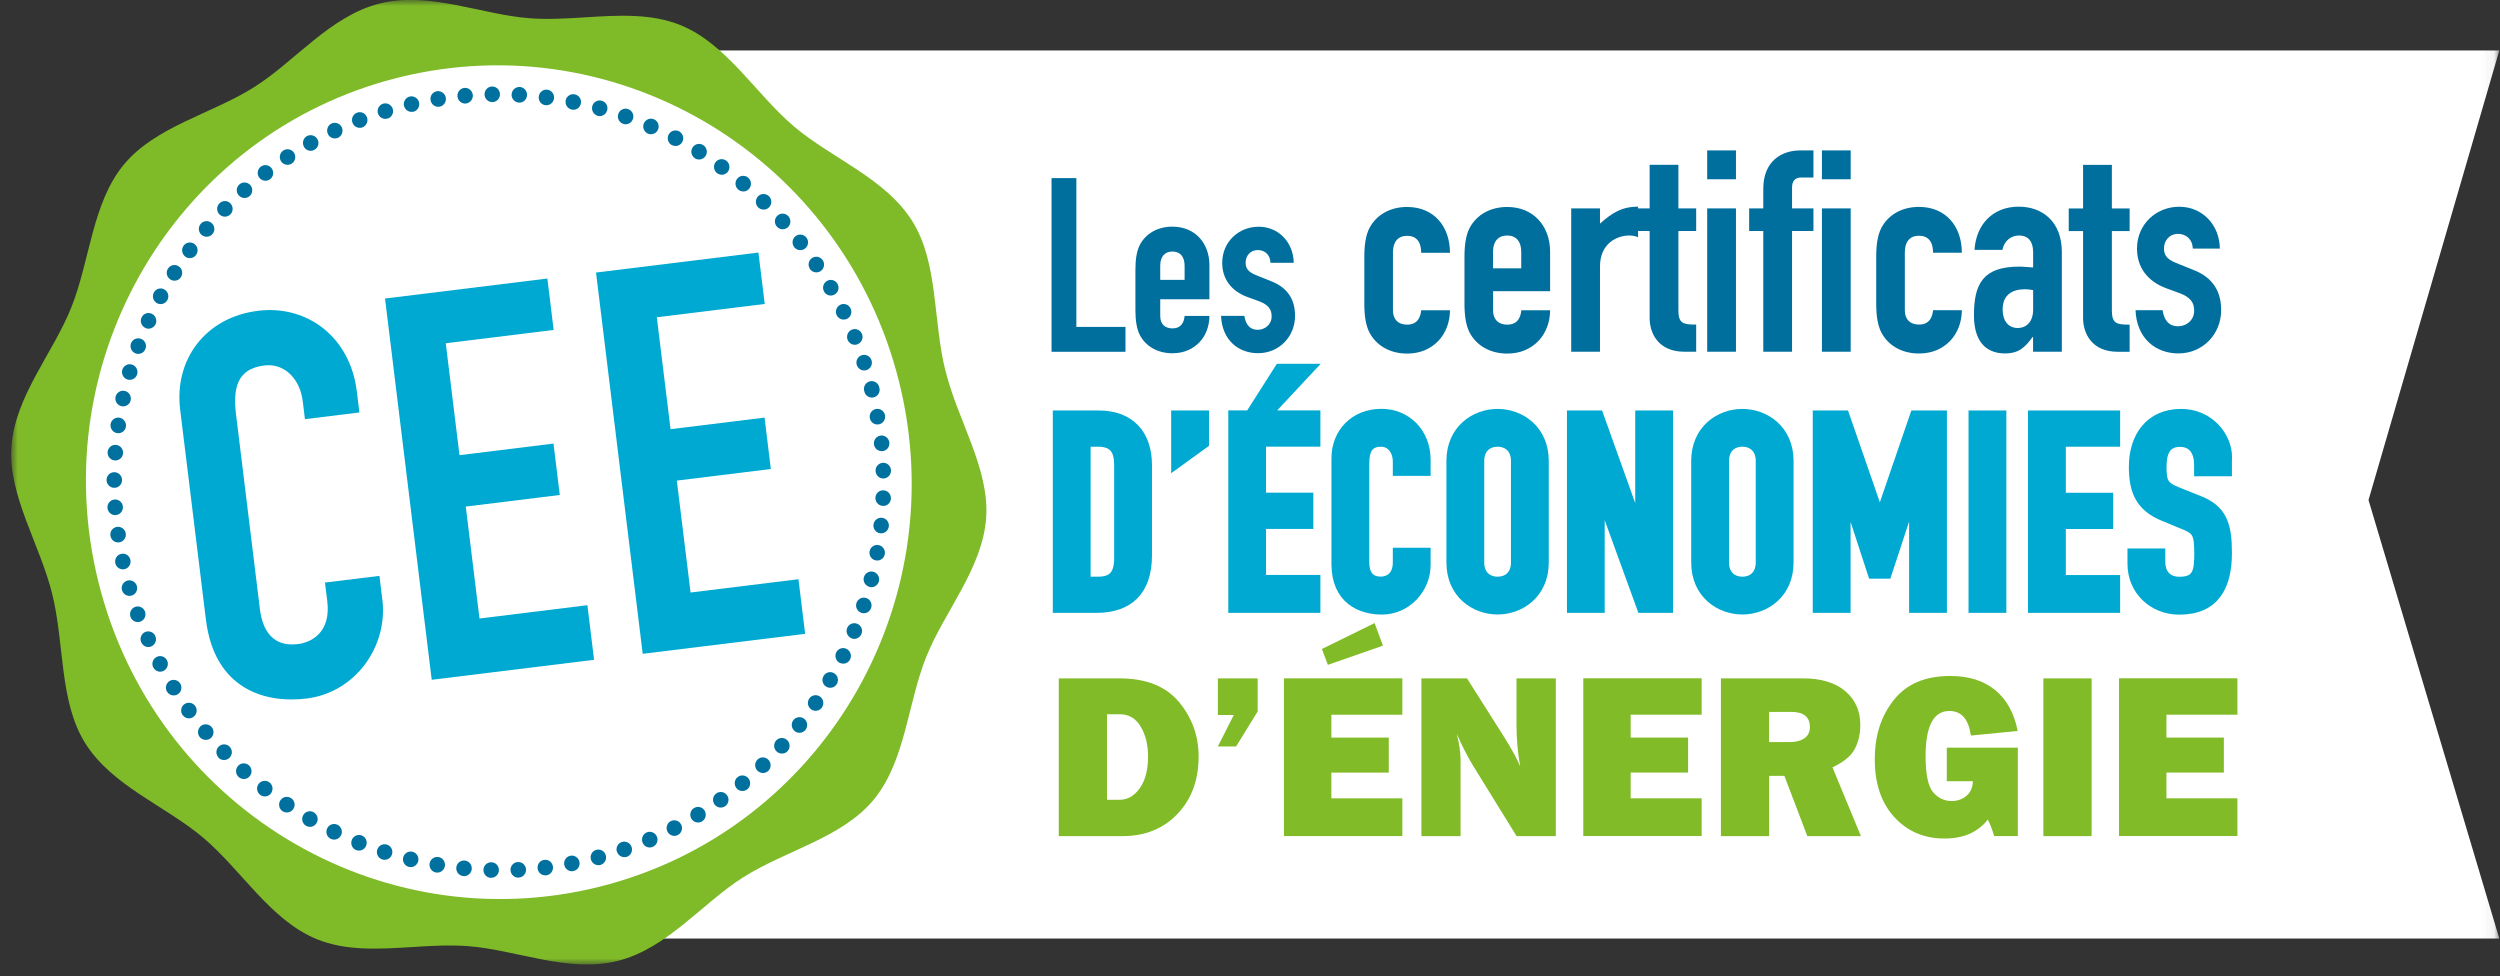 <svg width="210" height="82" viewBox="0 0 210 82" fill="none" xmlns="http://www.w3.org/2000/svg">
<rect x="0" y="0" width="210" height="82" fill="#333333" stroke="none"/>
<g clip-path="url(#clip0_3725_975)">
<mask id="mask0_3725_975" style="mask-type:luminance" maskUnits="userSpaceOnUse" x="0" y="0" width="210" height="82">
<path d="M209.941 0H0.941V81.008H209.941V0Z" fill="white"/>
</mask>
<g mask="url(#mask0_3725_975)">
<path d="M32.783 4.24V78.838H209.941L198.955 42.003L209.941 4.24H32.783Z" fill="white"/>
<path d="M88.33 14.961H90.415V27.46H94.54V29.55H88.33V14.961Z" fill="#006F9E"/>
<path d="M97.46 25.147V26.558C97.46 27.211 97.851 27.584 98.483 27.584C99.278 27.584 99.467 26.989 99.506 26.538H101.591C101.591 27.401 101.285 28.198 100.751 28.753C100.197 29.328 99.441 29.674 98.483 29.674C97.219 29.674 96.255 29.08 95.766 28.178C95.479 27.643 95.375 26.911 95.375 26.068V22.645C95.375 21.802 95.479 21.07 95.766 20.534C96.255 19.633 97.219 19.038 98.483 19.038C100.405 19.038 101.591 20.449 101.591 22.272V25.14H97.467L97.46 25.147ZM97.46 23.507H99.506V22.318C99.506 21.54 99.115 21.129 98.483 21.129C97.851 21.129 97.46 21.54 97.46 22.318V23.507Z" fill="#006F9E"/>
<path d="M106.719 22.07C106.699 21.371 106.211 21.005 105.657 21.005C105.005 21.005 104.634 21.515 104.634 22.05C104.634 22.442 104.738 22.808 105.514 23.115L106.738 23.605C108.289 24.2 108.784 25.304 108.784 26.532C108.784 28.25 107.475 29.668 105.676 29.668C104.041 29.668 102.653 28.584 102.568 26.532H104.53C104.614 27.107 104.875 27.702 105.65 27.702C106.243 27.702 106.817 27.27 106.817 26.578C106.817 26.003 106.569 25.617 105.774 25.31L104.771 24.945C103.461 24.455 102.666 23.468 102.666 22.076C102.666 20.312 104.054 19.045 105.729 19.045C107.403 19.045 108.648 20.358 108.674 22.076H106.712L106.719 22.07Z" fill="#006F9E"/>
<path d="M117.008 26.081C117.008 26.839 117.458 27.27 118.194 27.27C119.119 27.27 119.328 26.584 119.38 26.061H121.797C121.797 27.061 121.439 27.982 120.827 28.629C120.188 29.296 119.308 29.701 118.201 29.701C116.735 29.701 115.621 29.015 115.054 27.969C114.721 27.349 114.604 26.499 114.604 25.526V21.56C114.604 20.587 114.721 19.731 115.054 19.116C115.621 18.071 116.735 17.385 118.201 17.385C120.429 17.385 121.797 18.999 121.797 21.233H119.38C119.38 20.26 118.931 19.809 118.194 19.809C117.458 19.809 117.008 20.286 117.008 21.188V26.101V26.081ZM125.42 24.441V26.081C125.42 26.839 125.87 27.27 126.606 27.27C127.531 27.27 127.74 26.584 127.792 26.061H130.209C130.209 27.061 129.851 27.982 129.238 28.629C128.6 29.296 127.72 29.701 126.613 29.701C125.147 29.701 124.032 29.015 123.465 27.969C123.133 27.349 123.016 26.499 123.016 25.526V21.56C123.016 20.587 123.133 19.731 123.465 19.116C124.032 18.071 125.147 17.385 126.613 17.385C128.841 17.385 130.209 19.025 130.209 21.135V24.461H125.427L125.42 24.441ZM125.42 22.54H127.785V21.161C127.785 20.26 127.336 19.783 126.6 19.783C125.863 19.783 125.414 20.26 125.414 21.161V22.54H125.42ZM131.982 17.503H134.399V18.783C135.396 17.908 136.197 17.359 137.598 17.359V19.927C137.364 19.829 137.123 19.783 136.862 19.783C135.845 19.783 134.399 20.423 134.399 22.396V29.544H131.982V17.503ZM138.569 13.844H140.986V17.503H142.479V19.404H140.986V26.075C140.986 27.192 141.41 27.264 142.479 27.264V29.544H141.482C139.305 29.544 138.569 28.002 138.569 26.715V19.404H137.364V17.503H138.569V13.844ZM143.404 12.635H145.821V15.059H143.404V12.635ZM143.404 17.503H145.821V29.544H143.404V17.503ZM148.115 19.404H146.929V17.503H148.115V15.863C148.115 13.537 149.652 12.635 151.216 12.635H152.33V14.915H151.242C150.793 14.915 150.532 15.223 150.532 15.745V17.503H152.33V19.404H150.532V29.544H148.115V19.404ZM153.041 12.635H155.458V15.059H153.041V12.635ZM153.041 17.503H155.458V29.544H153.041V17.503ZM160.006 26.075C160.006 26.832 160.456 27.264 161.192 27.264C162.117 27.264 162.326 26.578 162.378 26.055H164.795C164.795 27.055 164.437 27.976 163.824 28.623C163.186 29.289 162.306 29.694 161.198 29.694C159.732 29.694 158.618 29.008 158.051 27.963C157.719 27.342 157.602 26.493 157.602 25.519V21.553C157.602 20.58 157.719 19.724 158.051 19.11C158.618 18.065 159.732 17.379 161.198 17.379C163.427 17.379 164.795 18.992 164.795 21.227H162.378C162.378 20.253 161.928 19.802 161.192 19.802C160.456 19.802 160.006 20.279 160.006 21.181V26.094V26.075ZM170.783 28.309H170.737C170.099 29.184 169.578 29.688 168.418 29.688C167.258 29.688 165.812 29.139 165.812 26.48C165.812 23.82 166.593 22.396 169.623 22.396C169.956 22.396 170.288 22.442 170.783 22.468V21.207C170.783 20.397 170.477 19.783 169.578 19.783C168.965 19.783 168.346 20.207 168.203 20.991H165.857C165.929 19.92 166.307 19.018 166.945 18.378C167.584 17.738 168.483 17.359 169.571 17.359C171.584 17.359 173.194 18.64 173.194 21.161V29.544H170.777V28.309H170.783ZM170.783 24.369C170.522 24.324 170.333 24.297 170.118 24.297C169.076 24.297 168.222 24.722 168.222 26.009C168.222 26.937 168.698 27.551 169.48 27.551C170.262 27.551 170.783 26.983 170.783 26.009V24.369ZM174.979 13.851H177.397V17.509H178.889V19.41H177.397V26.081C177.397 27.198 177.82 27.27 178.889 27.27V29.55H177.892C175.716 29.55 174.979 28.008 174.979 26.721V19.41H173.774V17.509H174.979V13.851ZM184.193 20.881C184.166 20.07 183.6 19.646 182.961 19.646C182.205 19.646 181.775 20.24 181.775 20.854C181.775 21.305 181.892 21.73 182.792 22.089L184.212 22.658C186.01 23.344 186.577 24.631 186.577 26.055C186.577 28.048 185.059 29.688 182.981 29.688C181.085 29.688 179.475 28.427 179.384 26.055H181.658C181.756 26.721 182.062 27.407 182.961 27.407C183.645 27.407 184.31 26.911 184.31 26.101C184.31 25.434 184.023 24.983 183.104 24.631L181.945 24.206C180.426 23.638 179.508 22.494 179.508 20.881C179.508 18.835 181.117 17.366 183.059 17.366C185 17.366 186.447 18.888 186.467 20.881H184.193Z" fill="#006F9E"/>
<path d="M91.178 37.09H92.24C93.595 37.09 94.025 37.816 94.025 39.083V46.858C94.025 48.243 93.53 48.876 92.24 48.876H91.178V37.097V37.09ZM88.871 51.046H92.083C94.794 51.046 96.332 49.621 96.332 46.629V39.083C96.332 36.476 94.885 34.915 92.285 34.915H88.871V51.046Z" stroke="#00A9D1" stroke-width="0.87" stroke-miterlimit="15.35"/>
<path d="M98.814 38.9L101.121 37.227V34.915H98.814V38.9Z" stroke="#00A9D1" stroke-width="0.87" stroke-miterlimit="15.35"/>
<path d="M105.461 34.189H106.953L109.938 30.994H107.494L105.461 34.189ZM103.611 51.045H110.478V48.732H105.911V43.996H109.886V41.82H105.911V37.083H110.478V34.908H103.611V51.039V51.045Z" stroke="#00A9D1" stroke-width="0.87" stroke-miterlimit="15.35"/>
<path d="M119.737 46.446H117.431V47.236C117.431 48.504 116.616 48.87 115.984 48.87C114.942 48.87 114.583 48.145 114.583 47.217V38.972C114.583 37.887 114.857 37.09 116.01 37.09C116.89 37.09 117.431 37.861 117.431 38.769V39.54H119.737V38.632C119.737 36.391 118.154 34.777 116.03 34.777C113.795 34.777 112.277 36.385 112.277 38.495V47.38C112.277 50.327 114.31 51.189 116.076 51.189C118.135 51.189 119.737 49.445 119.737 47.452V46.453V46.446Z" stroke="#00A9D1" stroke-width="0.87" stroke-miterlimit="15.35"/>
<path d="M124.241 38.723C124.241 37.613 124.964 37.09 125.798 37.09C126.632 37.09 127.355 37.613 127.355 38.723V47.243C127.355 48.354 126.632 48.876 125.798 48.876C124.964 48.876 124.241 48.354 124.241 47.243V38.723ZM121.934 47.243C121.934 49.869 123.922 51.182 125.798 51.182C127.675 51.182 129.662 49.869 129.662 47.243V38.723C129.662 36.097 127.675 34.784 125.798 34.784C123.922 34.784 121.934 36.097 121.934 38.723V47.243Z" stroke="#00A9D1" stroke-width="0.87" stroke-miterlimit="15.35"/>
<path d="M132.059 51.046H134.359V41.35H134.405L137.93 51.046H140.099V34.915H137.793V44.636H137.747L134.268 34.915H132.059V51.046Z" stroke="#00A9D1" stroke-width="0.87" stroke-miterlimit="15.35"/>
<path d="M144.803 38.723C144.803 37.613 145.526 37.09 146.36 37.09C147.194 37.09 147.917 37.613 147.917 38.723V47.243C147.917 48.354 147.194 48.876 146.36 48.876C145.526 48.876 144.803 48.354 144.803 47.243V38.723ZM142.496 47.243C142.496 49.869 144.483 51.182 146.36 51.182C148.236 51.182 150.224 49.869 150.224 47.243V38.723C150.224 36.097 148.236 34.784 146.36 34.784C144.483 34.784 142.496 36.097 142.496 38.723V47.243Z" stroke="#00A9D1" stroke-width="0.87" stroke-miterlimit="15.35"/>
<path d="M152.707 51.046H155.014V41.239H155.059L157.32 48.171H158.474L160.754 41.239H160.8V51.046H163.106V34.915H160.865L157.933 43.46H157.887L154.923 34.915H152.707V51.046Z" stroke="#00A9D1" stroke-width="0.87" stroke-miterlimit="15.35"/>
<path d="M168.098 34.915H165.791V51.046H168.098V34.915Z" stroke="#00A9D1" stroke-width="0.87" stroke-miterlimit="15.35"/>
<path d="M170.789 51.046H177.656V48.739H173.095V44.002H177.07V41.827H173.095V37.09H177.656V34.915H170.789V51.046Z" stroke="#00A9D1" stroke-width="0.87" stroke-miterlimit="15.35"/>
<path d="M187.06 38.429C187.06 36.639 185.522 34.784 183.215 34.784C180.57 34.784 179.26 36.757 179.26 39.2C179.26 41.219 179.781 42.532 181.769 43.349L183.417 44.028C184.544 44.479 184.753 44.754 184.753 46.478C184.753 47.949 184.642 48.883 183.078 48.883C181.906 48.883 181.449 48.066 181.449 47.23V46.505H179.143V47.367C179.143 49.543 180.837 51.196 183.072 51.196C186.056 51.196 187.047 49.177 187.047 46.459C187.047 44.1 186.662 42.813 184.629 42.042L182.863 41.337C181.664 40.86 181.554 40.428 181.554 39.187C181.554 38.122 181.847 37.103 183.111 37.103C184.284 37.103 184.74 37.985 184.74 39.05V39.573H187.047V38.442L187.06 38.429Z" stroke="#00A9D1" stroke-width="0.87" stroke-miterlimit="15.35"/>
<path d="M88.871 34.914H92.285C94.885 34.914 96.332 36.476 96.332 39.083V46.629C96.332 49.621 94.794 51.045 92.083 51.045H88.871V34.908V34.914ZM91.178 48.876H92.24C93.53 48.876 94.025 48.242 94.025 46.857V39.083C94.025 37.815 93.595 37.09 92.24 37.09H91.178V48.876Z" fill="#00A9D1"/>
<path d="M98.795 34.915H101.101V37.227L98.795 38.906V34.921V34.915Z" fill="#00A9D1"/>
<path d="M103.584 34.914H110.452V37.09H105.884V41.827H109.865V44.002H105.884V48.739H110.452V51.052H103.584V34.914ZM107.474 30.994H109.917L106.933 34.189H105.441L107.474 30.994Z" fill="#00A9D1"/>
<path d="M119.698 47.445C119.698 49.438 118.095 51.182 116.037 51.182C114.271 51.182 112.238 50.32 112.238 47.373V38.488C112.238 36.378 113.749 34.77 115.991 34.77C118.232 34.77 119.698 36.378 119.698 38.625V39.533H117.392V38.762C117.392 37.854 116.851 37.083 115.965 37.083C114.812 37.083 114.538 37.874 114.538 38.965V47.217C114.538 48.144 114.903 48.87 115.939 48.87C116.571 48.87 117.385 48.504 117.385 47.236V46.446H119.692V47.445H119.698Z" fill="#00A9D1"/>
<path d="M121.861 38.717C121.861 36.09 123.848 34.77 125.724 34.77C127.601 34.77 129.588 36.084 129.588 38.717V47.236C129.588 49.863 127.601 51.182 125.724 51.182C123.848 51.182 121.861 49.869 121.861 47.236V38.717ZM124.167 47.236C124.167 48.347 124.89 48.87 125.724 48.87C126.558 48.87 127.282 48.347 127.282 47.236V38.717C127.282 37.606 126.558 37.083 125.724 37.083C124.89 37.083 124.167 37.606 124.167 38.717V47.236Z" fill="#00A9D1"/>
<path d="M131.986 34.915H134.201L137.681 44.636H137.726V34.915H140.033V51.052H137.863L134.338 41.35H134.293V51.052H131.986V34.915Z" fill="#00A9D1"/>
<path d="M142.424 38.717C142.424 36.09 144.412 34.77 146.288 34.77C148.165 34.77 150.152 36.084 150.152 38.717V47.236C150.152 49.863 148.165 51.182 146.288 51.182C144.412 51.182 142.424 49.869 142.424 47.236V38.717ZM144.731 47.236C144.731 48.347 145.454 48.87 146.288 48.87C147.122 48.87 147.845 48.347 147.845 47.236V38.717C147.845 37.606 147.122 37.083 146.288 37.083C145.454 37.083 144.731 37.606 144.731 38.717V47.236Z" fill="#00A9D1"/>
<path d="M152.641 34.915H154.856L157.815 43.46H157.86L160.799 34.915H163.034V51.052H160.727V41.239H160.682L158.401 48.177H157.248L154.987 41.239H154.941V51.052H152.635V34.915H152.641Z" fill="#00A9D1"/>
<path d="M165.727 34.915H168.033V51.052H165.727V34.915Z" fill="#00A9D1"/>
<path d="M170.697 34.915H177.571V37.09H173.004V41.827H176.985V44.002H173.004V48.739H177.571V51.052H170.697V34.915Z" fill="#00A9D1"/>
<path d="M186.947 39.56H184.64V39.037C184.64 37.972 184.191 37.09 183.011 37.09C181.747 37.09 181.454 38.109 181.454 39.174C181.454 40.422 181.565 40.853 182.764 41.33L184.529 42.036C186.562 42.807 186.947 44.1 186.947 46.453C186.947 49.17 185.95 51.189 182.972 51.189C180.737 51.189 179.037 49.536 179.037 47.361V46.498H181.343V47.224C181.343 48.06 181.793 48.876 182.972 48.876C184.529 48.876 184.647 47.949 184.647 46.472C184.647 44.747 184.445 44.479 183.311 44.022L181.662 43.343C179.675 42.526 179.154 41.213 179.154 39.194C179.154 36.744 180.464 34.777 183.109 34.777C185.416 34.777 186.953 36.633 186.953 38.423V39.553L186.947 39.56Z" fill="#00A9D1"/>
<path d="M88.936 70.234V56.984H94.045C96.266 56.984 97.928 57.644 99.029 58.964C100.131 60.284 100.684 61.813 100.684 63.544C100.684 65.523 100.091 67.131 98.905 68.372C97.719 69.614 96.182 70.234 94.292 70.234H88.93H88.936ZM92.989 67.183H94.045C94.716 67.183 95.283 66.856 95.745 66.203C96.208 65.55 96.436 64.661 96.436 63.537C96.436 62.57 96.234 61.741 95.823 61.042C95.413 60.343 94.82 59.996 94.045 59.996H92.989V67.19V67.183Z" fill="#81BB27"/>
<path d="M105.644 56.984V59.761L103.833 62.701H102.301L103.637 60.062H102.301V56.984H105.644Z" fill="#81BB27"/>
<path d="M117.797 67.065V70.227H107.854V56.978H117.797V60.035H111.835V61.956H116.657V64.896H111.835V67.059H117.797V67.065ZM111.04 54.515L115.464 52.339L116.168 54.234L111.542 55.847L111.04 54.521V54.515Z" fill="#81BB27"/>
<path d="M130.696 70.234H127.393L123.776 64.38C123.314 63.629 122.845 62.721 122.369 61.643C122.584 62.499 122.688 63.224 122.688 63.818V70.234H119.398V56.984H123.229L126.304 61.839C126.917 62.806 127.38 63.648 127.699 64.38C127.49 63.25 127.386 62.087 127.386 60.904V56.984H130.69V70.234H130.696Z" fill="#81BB27"/>
<path d="M142.939 67.065V70.227H132.996V56.977H142.939V60.035H136.977V61.956H141.799V64.896H136.977V67.059H142.939V67.065Z" fill="#81BB27"/>
<path d="M156.312 70.234H151.816L149.887 65.171H148.61V70.234H144.557V56.984H151.457C152.982 56.984 154.161 57.344 155.002 58.056C155.842 58.768 156.266 59.715 156.266 60.885C156.266 61.649 156.11 62.322 155.803 62.91C155.497 63.498 154.865 64.014 153.927 64.459L156.318 70.234H156.312ZM148.603 62.335H150.337C150.845 62.335 151.255 62.231 151.568 62.015C151.881 61.8 152.031 61.486 152.031 61.074C152.031 60.225 151.51 59.8 150.473 59.8H148.603V62.335Z" fill="#81BB27"/>
<path d="M169.498 62.806V70.227H167.51C167.347 69.679 167.171 69.215 166.976 68.842C166.155 69.901 164.943 70.436 163.334 70.436C161.633 70.436 160.232 69.842 159.131 68.646C158.03 67.451 157.482 65.837 157.482 63.798C157.482 61.76 158.01 60.153 159.072 58.807C160.134 57.461 161.711 56.782 163.809 56.782C165.386 56.782 166.65 57.18 167.614 57.984C168.579 58.787 169.198 59.924 169.484 61.401L165.555 61.786C165.36 60.408 164.761 59.722 163.744 59.722C162.415 59.722 161.75 60.989 161.75 63.524C161.75 65.059 161.965 66.066 162.389 66.556C162.812 67.046 163.334 67.287 163.94 67.287C164.428 67.287 164.845 67.137 165.191 66.843C165.536 66.543 165.712 66.138 165.718 65.621H163.529V62.806H169.484H169.498Z" fill="#81BB27"/>
<path d="M175.696 56.984V70.234H171.643V56.984H175.696Z" fill="#81BB27"/>
<path d="M187.944 67.065V70.227H178V56.977H187.944V60.035H181.982V61.956H186.803V64.896H181.982V67.059H187.944V67.065Z" fill="#81BB27"/>
<path d="M79.411 31.125C78.362 26.911 78.825 22.109 76.655 18.613C74.407 14.988 69.885 13.321 66.705 10.63C63.493 7.912 61.069 3.717 57.192 2.123C54.723 1.111 51.941 1.28 49.145 1.457C47.588 1.555 46.031 1.646 44.526 1.535C40.46 1.241 36.068 -0.752 31.898 0.294C27.728 1.339 24.789 5.161 21.329 7.33C17.752 9.584 13.067 10.617 10.415 13.811C7.737 17.039 7.562 21.887 5.998 25.8C4.46 29.681 1.248 33.281 0.961 37.541C0.687 41.65 3.339 45.668 4.382 49.882C5.431 54.096 4.968 58.898 7.138 62.394C9.386 66.02 13.908 67.686 17.081 70.378C20.293 73.096 22.717 77.29 26.594 78.884C29.057 79.897 31.846 79.727 34.641 79.551C36.198 79.453 37.756 79.361 39.267 79.472C43.333 79.766 47.725 81.759 51.895 80.713C56.065 79.668 59.004 75.846 62.464 73.671C66.047 71.416 70.725 70.384 73.377 67.189C76.055 63.962 76.231 59.114 77.795 55.201C79.339 51.333 82.552 47.726 82.838 43.473C83.118 39.364 80.46 35.346 79.418 31.131" fill="#7FBA28"/>
<path d="M75.528 32.092C70.863 13.328 52.019 1.875 33.449 6.52C14.879 11.159 3.6 30.139 8.272 48.909C12.937 67.68 31.781 79.132 50.351 74.487C68.921 69.842 80.2 50.862 75.528 32.092Z" fill="white"/>
<path d="M49.634 72.188C49.542 71.835 49.745 71.475 50.096 71.384C50.442 71.293 50.8 71.502 50.891 71.854C50.983 72.201 50.781 72.56 50.429 72.658H50.422C50.077 72.743 49.725 72.534 49.634 72.188ZM48.161 73.174C47.809 73.24 47.464 73.011 47.399 72.651C47.327 72.299 47.562 71.952 47.914 71.88C48.265 71.815 48.611 72.05 48.676 72.403C48.741 72.749 48.526 73.083 48.194 73.161H48.161M51.823 71.56C51.706 71.221 51.888 70.842 52.227 70.731C52.566 70.62 52.937 70.796 53.054 71.142C53.172 71.482 52.989 71.861 52.657 71.972L52.605 71.985C52.279 72.063 51.947 71.887 51.836 71.56M45.881 73.527C45.522 73.573 45.203 73.311 45.157 72.952C45.118 72.593 45.366 72.266 45.724 72.227C46.083 72.181 46.408 72.436 46.447 72.802C46.487 73.135 46.272 73.436 45.965 73.514L45.887 73.527M53.98 70.783C53.843 70.45 53.993 70.064 54.325 69.921C54.657 69.783 55.035 69.94 55.179 70.273C55.322 70.606 55.166 70.992 54.833 71.136L54.736 71.168C54.429 71.247 54.103 71.09 53.98 70.789M43.568 73.723C43.209 73.743 42.903 73.462 42.883 73.096C42.87 72.73 43.144 72.423 43.502 72.41C43.861 72.39 44.167 72.671 44.187 73.03C44.2 73.35 43.991 73.625 43.698 73.697L43.568 73.716M56.065 69.855C55.902 69.535 56.032 69.136 56.345 68.973C56.664 68.81 57.055 68.941 57.218 69.261C57.381 69.581 57.257 69.979 56.938 70.143L56.801 70.195C56.514 70.267 56.208 70.13 56.065 69.855ZM41.248 73.743C40.89 73.736 40.603 73.436 40.609 73.07C40.616 72.704 40.916 72.423 41.274 72.429C41.632 72.436 41.919 72.736 41.906 73.096C41.906 73.396 41.691 73.651 41.417 73.716L41.248 73.736M58.078 68.777C57.896 68.463 57.987 68.058 58.3 67.876C58.606 67.686 59.01 67.791 59.192 68.098C59.375 68.411 59.277 68.816 58.971 68.999C58.912 69.032 58.853 69.058 58.788 69.071C58.521 69.136 58.228 69.025 58.078 68.771M38.922 73.592C38.563 73.56 38.296 73.24 38.329 72.88C38.361 72.514 38.674 72.253 39.039 72.286C39.397 72.318 39.658 72.638 39.626 73.004C39.599 73.285 39.397 73.514 39.137 73.579C39.065 73.599 38.993 73.605 38.922 73.592ZM60.013 67.562C59.805 67.261 59.877 66.856 60.17 66.647C60.463 66.438 60.867 66.51 61.075 66.804C61.284 67.098 61.212 67.51 60.919 67.719C60.854 67.764 60.776 67.797 60.704 67.817C60.45 67.882 60.176 67.784 60.013 67.562ZM36.622 73.292C36.27 73.233 36.029 72.893 36.087 72.534C36.146 72.174 36.478 71.933 36.837 71.992C37.189 72.05 37.43 72.39 37.371 72.749C37.325 73.017 37.13 73.22 36.889 73.279C36.811 73.298 36.719 73.305 36.628 73.292M61.864 66.203C61.636 65.922 61.675 65.51 61.955 65.282C62.229 65.053 62.639 65.099 62.867 65.38C63.095 65.661 63.056 66.072 62.776 66.301C62.698 66.366 62.613 66.406 62.522 66.425C62.287 66.484 62.027 66.406 61.857 66.203M34.348 72.821C34.002 72.736 33.781 72.377 33.866 72.031C33.95 71.678 34.302 71.462 34.647 71.547C34.999 71.632 35.214 71.985 35.13 72.338C35.071 72.586 34.882 72.763 34.66 72.821C34.563 72.847 34.452 72.847 34.354 72.821M63.61 64.726C63.362 64.459 63.376 64.047 63.636 63.799C63.897 63.55 64.307 63.563 64.555 63.831C64.802 64.093 64.789 64.511 64.529 64.759C64.451 64.838 64.346 64.89 64.242 64.916C64.021 64.968 63.779 64.903 63.61 64.726ZM32.113 72.194C31.767 72.083 31.578 71.717 31.689 71.371C31.8 71.025 32.165 70.835 32.504 70.946C32.849 71.057 33.038 71.423 32.927 71.769C32.862 71.998 32.68 72.155 32.465 72.207C32.354 72.233 32.23 72.233 32.113 72.194ZM65.239 63.126C64.972 62.877 64.959 62.466 65.2 62.198C65.441 61.937 65.852 61.917 66.119 62.165C66.386 62.414 66.399 62.825 66.158 63.093C66.073 63.191 65.956 63.256 65.838 63.282C65.63 63.335 65.408 63.282 65.239 63.126ZM29.917 71.41C29.585 71.279 29.422 70.894 29.552 70.554C29.682 70.215 30.06 70.051 30.393 70.182C30.732 70.319 30.888 70.698 30.758 71.038C30.679 71.24 30.51 71.384 30.314 71.43C30.191 71.462 30.054 71.456 29.917 71.404M66.751 61.407C66.471 61.179 66.425 60.767 66.646 60.486C66.874 60.205 67.278 60.16 67.559 60.382C67.839 60.61 67.884 61.022 67.663 61.309C67.572 61.427 67.448 61.499 67.311 61.538C67.122 61.584 66.914 61.545 66.751 61.414M27.786 70.463C27.46 70.306 27.324 69.914 27.48 69.587C27.637 69.261 28.021 69.123 28.347 69.28C28.672 69.437 28.809 69.829 28.653 70.156C28.562 70.339 28.405 70.463 28.223 70.508C28.086 70.541 27.93 70.535 27.786 70.463ZM68.145 59.591C67.845 59.382 67.774 58.977 67.976 58.676C68.178 58.383 68.582 58.304 68.881 58.513C69.174 58.722 69.246 59.127 69.044 59.428C68.953 59.559 68.816 59.657 68.666 59.689C68.49 59.735 68.301 59.702 68.138 59.591M25.714 69.372C25.402 69.195 25.291 68.79 25.467 68.477C25.643 68.163 26.04 68.052 26.353 68.228C26.666 68.411 26.776 68.81 26.601 69.123C26.509 69.287 26.359 69.391 26.197 69.437C26.04 69.476 25.871 69.457 25.721 69.372M69.409 57.683C69.096 57.494 68.992 57.095 69.181 56.782C69.364 56.468 69.761 56.364 70.067 56.553C70.38 56.736 70.478 57.141 70.295 57.455C70.204 57.611 70.061 57.716 69.898 57.755C69.735 57.794 69.566 57.775 69.409 57.683ZM23.733 68.143C23.434 67.941 23.356 67.529 23.551 67.229C23.753 66.928 24.151 66.843 24.457 67.046C24.756 67.242 24.841 67.653 24.639 67.954C24.548 68.098 24.405 68.189 24.255 68.228C24.085 68.274 23.896 68.248 23.74 68.143M70.536 55.684C70.217 55.521 70.087 55.129 70.243 54.802C70.4 54.475 70.79 54.345 71.116 54.508C71.436 54.672 71.572 55.063 71.409 55.39C71.325 55.567 71.168 55.684 70.986 55.73C70.843 55.763 70.686 55.749 70.536 55.678M21.851 66.765C21.564 66.543 21.512 66.131 21.727 65.844C21.948 65.556 22.359 65.504 22.639 65.726C22.926 65.948 22.978 66.36 22.756 66.647C22.665 66.771 22.535 66.85 22.398 66.882C22.209 66.928 22.007 66.889 21.844 66.765M71.514 53.607C71.181 53.469 71.025 53.077 71.162 52.751C71.299 52.417 71.677 52.261 72.009 52.398C72.341 52.535 72.504 52.921 72.361 53.26C72.283 53.456 72.107 53.593 71.918 53.646C71.787 53.678 71.644 53.672 71.514 53.613M20.046 65.269C19.778 65.027 19.752 64.609 19.994 64.341C20.228 64.067 20.639 64.047 20.912 64.289C21.179 64.53 21.205 64.949 20.964 65.216C20.873 65.321 20.762 65.386 20.639 65.419C20.436 65.471 20.215 65.419 20.046 65.269ZM72.354 51.477C72.015 51.359 71.826 50.987 71.944 50.647C72.055 50.307 72.426 50.118 72.765 50.235C73.104 50.346 73.293 50.719 73.175 51.065C73.103 51.287 72.928 51.444 72.719 51.496C72.602 51.522 72.472 51.522 72.354 51.477ZM18.364 63.642C18.11 63.38 18.117 62.962 18.371 62.714C18.632 62.459 19.042 62.466 19.29 62.727C19.544 62.989 19.537 63.4 19.277 63.655C19.192 63.74 19.088 63.792 18.977 63.825C18.762 63.877 18.521 63.825 18.352 63.648M73.032 49.294C72.686 49.203 72.472 48.844 72.563 48.497C72.654 48.145 73.006 47.936 73.358 48.027C73.703 48.118 73.918 48.478 73.827 48.831C73.768 49.072 73.579 49.249 73.358 49.308C73.26 49.334 73.149 49.334 73.038 49.308M16.788 61.924C16.553 61.649 16.592 61.231 16.859 60.996C17.133 60.761 17.544 60.8 17.778 61.074C18.013 61.349 17.98 61.767 17.706 62.002C17.628 62.067 17.537 62.113 17.446 62.133C17.211 62.191 16.957 62.12 16.788 61.924ZM73.566 47.073C73.214 47.008 72.98 46.668 73.045 46.309C73.11 45.956 73.449 45.721 73.801 45.786C74.153 45.851 74.387 46.191 74.322 46.55C74.276 46.812 74.081 47.008 73.84 47.067C73.749 47.086 73.657 47.093 73.566 47.073ZM15.341 60.075C15.133 59.781 15.191 59.369 15.485 59.153C15.771 58.944 16.182 59.01 16.397 59.297C16.605 59.591 16.547 60.003 16.253 60.212C16.182 60.264 16.11 60.303 16.032 60.323C15.784 60.388 15.511 60.297 15.348 60.068M73.944 44.8C73.592 44.76 73.332 44.434 73.371 44.074C73.41 43.709 73.736 43.454 74.087 43.493C74.446 43.532 74.706 43.859 74.661 44.218C74.628 44.499 74.426 44.715 74.172 44.78C74.1 44.8 74.022 44.806 73.944 44.793M14.038 58.115C13.843 57.807 13.934 57.403 14.24 57.206C14.54 57.017 14.944 57.108 15.139 57.416C15.328 57.723 15.237 58.128 14.937 58.317C14.879 58.356 14.813 58.383 14.748 58.396C14.481 58.461 14.194 58.356 14.038 58.108M74.159 42.493C73.801 42.48 73.521 42.173 73.534 41.814C73.547 41.454 73.846 41.167 74.211 41.187C74.57 41.2 74.85 41.507 74.837 41.873C74.824 42.167 74.622 42.415 74.348 42.48C74.289 42.493 74.231 42.5 74.166 42.5M12.878 56.076C12.709 55.756 12.826 55.364 13.145 55.188C13.458 55.018 13.856 55.142 14.025 55.456C14.194 55.776 14.071 56.174 13.758 56.344L13.608 56.403C13.328 56.475 13.022 56.344 12.878 56.07M74.218 40.194C73.859 40.206 73.56 39.919 73.547 39.553C73.534 39.194 73.814 38.893 74.172 38.874C74.531 38.861 74.83 39.148 74.843 39.514C74.856 39.828 74.641 40.096 74.355 40.174L74.218 40.194ZM11.862 53.959C11.718 53.626 11.862 53.241 12.188 53.09C12.513 52.947 12.904 53.09 13.048 53.43C13.191 53.757 13.048 54.149 12.722 54.293L12.618 54.332C12.318 54.41 11.999 54.26 11.868 53.959M74.12 37.894C73.762 37.926 73.442 37.665 73.41 37.306C73.371 36.946 73.631 36.626 73.99 36.587C74.348 36.548 74.667 36.816 74.706 37.175C74.739 37.508 74.531 37.802 74.218 37.881L74.126 37.894M10.963 51.823C10.839 51.477 11.015 51.104 11.347 50.98C11.686 50.856 12.057 51.032 12.181 51.372C12.305 51.712 12.129 52.091 11.797 52.215L11.732 52.234C11.412 52.313 11.08 52.143 10.963 51.823ZM73.814 35.646C73.462 35.712 73.123 35.47 73.064 35.111C72.999 34.751 73.24 34.411 73.592 34.353C73.944 34.294 74.283 34.529 74.341 34.888C74.4 35.228 74.192 35.555 73.859 35.64H73.814M10.246 49.582C10.148 49.236 10.35 48.87 10.689 48.772C11.034 48.674 11.393 48.87 11.497 49.223C11.595 49.569 11.393 49.935 11.054 50.033H11.034C10.695 50.124 10.35 49.922 10.252 49.582M72.608 32.902V32.863L72.589 32.83C72.504 32.477 72.713 32.125 73.064 32.033C73.416 31.948 73.768 32.157 73.853 32.51V32.543L73.872 32.582C73.957 32.935 73.749 33.288 73.397 33.379C73.045 33.464 72.693 33.248 72.608 32.896M10.454 47.811C10.102 47.883 9.757 47.661 9.685 47.302C9.614 46.949 9.829 46.596 10.187 46.524C10.533 46.446 10.884 46.675 10.956 47.034C11.028 47.38 10.813 47.72 10.48 47.805H10.461M71.97 30.661C71.859 30.322 72.041 29.949 72.387 29.838C72.726 29.727 73.097 29.916 73.208 30.263C73.319 30.609 73.13 30.975 72.791 31.086L72.745 31.099C72.419 31.184 72.081 30.994 71.97 30.661ZM10.011 45.557C9.653 45.61 9.327 45.355 9.275 44.995C9.223 44.636 9.47 44.309 9.829 44.257C10.187 44.212 10.513 44.46 10.565 44.819C10.611 45.159 10.402 45.466 10.083 45.544L10.011 45.557ZM71.201 28.544C71.064 28.211 71.227 27.826 71.559 27.689C71.892 27.558 72.269 27.715 72.406 28.054C72.543 28.394 72.38 28.773 72.048 28.91L71.963 28.943C71.657 29.021 71.325 28.858 71.201 28.551M9.725 43.271C9.366 43.297 9.053 43.022 9.027 42.657C9.001 42.297 9.275 41.984 9.627 41.958C9.985 41.931 10.298 42.206 10.324 42.565C10.344 42.885 10.135 43.173 9.835 43.245L9.725 43.264M70.282 26.48C70.126 26.153 70.256 25.761 70.582 25.604C70.901 25.441 71.292 25.578 71.448 25.905C71.605 26.232 71.475 26.624 71.155 26.78L71.025 26.826C70.732 26.898 70.426 26.761 70.282 26.48ZM9.601 40.977C9.242 40.977 8.949 40.677 8.949 40.318C8.949 39.952 9.242 39.664 9.601 39.664C9.959 39.664 10.252 39.965 10.252 40.324C10.252 40.631 10.044 40.886 9.764 40.958L9.601 40.977ZM69.227 24.5C69.044 24.187 69.148 23.788 69.461 23.599C69.774 23.416 70.171 23.527 70.347 23.84C70.53 24.154 70.426 24.552 70.113 24.735L69.943 24.807C69.67 24.879 69.37 24.755 69.227 24.5ZM9.64 38.678C9.282 38.652 9.014 38.331 9.04 37.972C9.066 37.613 9.379 37.338 9.738 37.371C10.096 37.397 10.363 37.711 10.337 38.07C10.318 38.364 10.109 38.593 9.848 38.658C9.783 38.671 9.712 38.684 9.64 38.678ZM68.034 22.586C67.832 22.285 67.91 21.874 68.204 21.678C68.503 21.475 68.907 21.554 69.109 21.854C69.311 22.155 69.233 22.56 68.94 22.769C68.875 22.815 68.803 22.841 68.731 22.86C68.477 22.926 68.191 22.828 68.034 22.593M9.842 36.385C9.484 36.332 9.242 35.999 9.288 35.64C9.34 35.28 9.666 35.032 10.024 35.084C10.383 35.137 10.624 35.47 10.578 35.829C10.546 36.104 10.344 36.306 10.096 36.371C10.018 36.391 9.933 36.398 9.848 36.385M66.718 20.763C66.49 20.476 66.542 20.064 66.822 19.842C67.103 19.62 67.513 19.672 67.735 19.953C67.963 20.24 67.91 20.652 67.63 20.874C67.559 20.933 67.474 20.972 67.383 20.992C67.142 21.051 66.881 20.972 66.718 20.763ZM10.2 34.117C9.848 34.039 9.627 33.686 9.705 33.333C9.783 32.981 10.129 32.758 10.48 32.837C10.832 32.915 11.054 33.268 10.976 33.621C10.924 33.876 10.728 34.059 10.5 34.117C10.402 34.144 10.305 34.144 10.2 34.117ZM65.265 19.045C65.017 18.777 65.037 18.359 65.304 18.117C65.571 17.869 65.975 17.888 66.223 18.163C66.464 18.431 66.444 18.842 66.184 19.091C66.099 19.162 66.001 19.215 65.904 19.241C65.682 19.3 65.434 19.228 65.265 19.045ZM10.715 31.883C10.37 31.778 10.174 31.413 10.272 31.066C10.376 30.72 10.735 30.517 11.08 30.622C11.425 30.727 11.621 31.086 11.523 31.439C11.458 31.667 11.275 31.831 11.054 31.89C10.95 31.916 10.832 31.916 10.715 31.883ZM63.695 17.431C63.434 17.176 63.428 16.765 63.669 16.497C63.916 16.235 64.327 16.229 64.587 16.477C64.848 16.726 64.861 17.144 64.614 17.405C64.522 17.496 64.418 17.562 64.301 17.588C64.092 17.64 63.864 17.588 63.695 17.431ZM11.386 29.688C11.054 29.557 10.878 29.185 11.002 28.845C11.126 28.505 11.503 28.335 11.836 28.459C12.175 28.584 12.351 28.962 12.22 29.302C12.142 29.518 11.973 29.662 11.771 29.707C11.647 29.74 11.516 29.733 11.386 29.688ZM62.02 15.928C61.74 15.7 61.701 15.282 61.929 15.007C62.157 14.726 62.568 14.687 62.841 14.922C63.121 15.151 63.16 15.569 62.932 15.85C62.841 15.961 62.724 16.033 62.594 16.066C62.398 16.111 62.19 16.072 62.02 15.935M12.214 27.545C11.881 27.395 11.738 27.003 11.888 26.676C12.038 26.343 12.422 26.199 12.748 26.356C13.074 26.506 13.217 26.898 13.074 27.225C12.982 27.414 12.826 27.538 12.637 27.59C12.5 27.623 12.351 27.617 12.214 27.551M60.248 14.556C59.955 14.347 59.89 13.936 60.092 13.642C60.3 13.348 60.711 13.282 60.997 13.491C61.29 13.7 61.362 14.112 61.154 14.406C61.062 14.537 60.926 14.628 60.782 14.661C60.606 14.707 60.411 14.674 60.248 14.556ZM13.184 25.467C12.872 25.291 12.754 24.892 12.924 24.572C13.093 24.252 13.491 24.134 13.803 24.311C14.116 24.487 14.233 24.886 14.064 25.199C13.973 25.369 13.823 25.48 13.654 25.526C13.497 25.565 13.334 25.546 13.184 25.467ZM58.384 13.302C58.078 13.113 57.98 12.707 58.169 12.4C58.358 12.087 58.756 11.995 59.062 12.185C59.368 12.374 59.466 12.779 59.277 13.086C59.186 13.237 59.036 13.341 58.88 13.38C58.717 13.42 58.534 13.4 58.384 13.309M14.305 23.468C13.999 23.272 13.914 22.867 14.11 22.566C14.299 22.259 14.703 22.168 15.002 22.364C15.309 22.553 15.393 22.965 15.204 23.272C15.113 23.422 14.97 23.52 14.813 23.559C14.644 23.599 14.462 23.573 14.305 23.474M56.443 12.198C56.123 12.028 56 11.636 56.163 11.309C56.332 10.989 56.723 10.865 57.042 11.028C57.355 11.198 57.485 11.597 57.322 11.91C57.231 12.087 57.075 12.198 56.905 12.244C56.755 12.283 56.599 12.263 56.449 12.191M15.563 21.554C15.276 21.338 15.211 20.927 15.426 20.633C15.634 20.345 16.045 20.28 16.332 20.495C16.625 20.711 16.683 21.122 16.468 21.416C16.377 21.547 16.247 21.625 16.104 21.665C15.921 21.71 15.719 21.678 15.556 21.554M54.423 11.224C54.097 11.081 53.941 10.689 54.084 10.362C54.227 10.029 54.612 9.879 54.938 10.022C55.263 10.166 55.42 10.551 55.276 10.885C55.192 11.081 55.029 11.211 54.833 11.257C54.697 11.29 54.553 11.283 54.416 11.224M16.931 19.731C16.657 19.496 16.625 19.078 16.859 18.803C17.094 18.529 17.504 18.496 17.778 18.738C18.052 18.973 18.084 19.385 17.85 19.659C17.759 19.77 17.641 19.835 17.511 19.868C17.316 19.92 17.101 19.868 16.931 19.731ZM52.338 10.401C51.999 10.277 51.816 9.905 51.94 9.565C52.058 9.219 52.429 9.042 52.768 9.166C53.107 9.29 53.289 9.663 53.165 10.003C53.087 10.218 52.918 10.368 52.709 10.421C52.592 10.453 52.462 10.447 52.338 10.401ZM18.436 18.013C18.176 17.758 18.176 17.346 18.43 17.085C18.684 16.823 19.094 16.823 19.348 17.078C19.602 17.333 19.609 17.751 19.355 18.006C19.264 18.098 19.16 18.15 19.049 18.182C18.834 18.235 18.606 18.182 18.436 18.013ZM50.207 9.728C49.862 9.63 49.66 9.271 49.751 8.918C49.842 8.572 50.201 8.363 50.546 8.461C50.898 8.559 51.1 8.918 51.002 9.271C50.937 9.506 50.754 9.676 50.533 9.735C50.429 9.761 50.311 9.761 50.201 9.735M20.052 16.412C19.811 16.137 19.837 15.726 20.111 15.491C20.384 15.249 20.788 15.282 21.029 15.55C21.264 15.824 21.238 16.235 20.971 16.471C20.893 16.543 20.795 16.595 20.704 16.614C20.476 16.673 20.221 16.601 20.059 16.405M48.031 9.206C47.679 9.134 47.451 8.787 47.516 8.435C47.588 8.075 47.933 7.853 48.285 7.925C48.637 7.997 48.865 8.343 48.793 8.696C48.741 8.951 48.552 9.147 48.311 9.206C48.22 9.225 48.122 9.225 48.024 9.206M21.779 14.922C21.564 14.635 21.616 14.223 21.903 14.001C22.189 13.785 22.593 13.838 22.815 14.132C23.03 14.426 22.978 14.831 22.691 15.053C22.619 15.112 22.535 15.144 22.456 15.164C22.209 15.223 21.942 15.138 21.779 14.922ZM45.816 8.84C45.457 8.794 45.209 8.461 45.255 8.101C45.301 7.742 45.627 7.487 45.978 7.533C46.33 7.579 46.584 7.912 46.539 8.265C46.506 8.539 46.304 8.755 46.057 8.82C45.978 8.84 45.9 8.846 45.816 8.833M23.61 13.55C23.414 13.243 23.499 12.838 23.799 12.642C24.098 12.446 24.502 12.531 24.698 12.832C24.893 13.139 24.809 13.544 24.509 13.74C24.444 13.785 24.379 13.812 24.307 13.825C24.046 13.89 23.76 13.785 23.603 13.544M43.587 8.618C43.229 8.598 42.949 8.284 42.975 7.925C42.994 7.566 43.3 7.291 43.659 7.304C44.017 7.324 44.291 7.638 44.271 8.003C44.252 8.297 44.05 8.539 43.783 8.604C43.717 8.618 43.659 8.624 43.587 8.624M25.532 12.329C25.356 12.015 25.467 11.61 25.779 11.433C26.092 11.264 26.49 11.375 26.666 11.695C26.841 12.008 26.731 12.407 26.412 12.583L26.255 12.649C25.975 12.72 25.675 12.596 25.532 12.329ZM41.359 8.578C41 8.578 40.707 8.291 40.701 7.932C40.701 7.566 40.981 7.272 41.339 7.265C41.697 7.265 41.991 7.553 41.997 7.912C42.004 8.226 41.795 8.487 41.502 8.559L41.359 8.578ZM27.539 11.244C27.389 10.917 27.526 10.525 27.852 10.375C28.177 10.225 28.562 10.368 28.712 10.695C28.861 11.022 28.725 11.414 28.399 11.571L28.282 11.61C27.988 11.682 27.669 11.538 27.539 11.251M39.13 8.696C38.772 8.729 38.459 8.461 38.427 8.095C38.394 7.736 38.661 7.415 39.013 7.383C39.371 7.35 39.684 7.624 39.717 7.984C39.743 8.31 39.534 8.598 39.228 8.676L39.124 8.696M29.611 10.316C29.48 9.976 29.65 9.598 29.982 9.467C30.321 9.336 30.699 9.506 30.823 9.846C30.953 10.185 30.784 10.565 30.451 10.695L30.373 10.721C30.06 10.8 29.728 10.63 29.611 10.316ZM36.908 8.964C36.557 9.016 36.224 8.774 36.166 8.415C36.107 8.056 36.348 7.716 36.7 7.664C37.052 7.605 37.391 7.853 37.449 8.212C37.501 8.552 37.293 8.872 36.967 8.951L36.908 8.964ZM31.748 9.532C31.644 9.186 31.833 8.82 32.178 8.709C32.523 8.604 32.882 8.8 32.992 9.147C33.097 9.493 32.901 9.859 32.562 9.963H32.53C32.197 10.055 31.852 9.859 31.748 9.526M34.719 9.382C34.367 9.46 34.022 9.245 33.937 8.892C33.859 8.539 34.074 8.186 34.419 8.108C34.771 8.03 35.123 8.252 35.201 8.604C35.279 8.951 35.071 9.297 34.726 9.389H34.713" fill="#00719E"/>
<path d="M32.119 50.359C32.601 54.319 29.839 58.173 25.76 58.676C22.261 59.108 18.012 57.892 17.296 52.045L15.133 34.405C14.618 30.224 17.237 26.656 21.674 26.107C25.89 25.591 29.422 28.394 29.969 32.85L30.19 34.647L25.616 35.209L25.427 33.68C25.206 31.883 23.942 30.485 22.196 30.7C19.909 30.981 19.563 32.621 19.824 34.784L21.831 51.163C22.059 53.005 22.951 54.358 25.017 54.103C26.274 53.946 27.799 53.032 27.493 50.51L27.297 48.935L31.872 48.373L32.113 50.353L32.119 50.359Z" fill="#00A9D1"/>
<path d="M32.342 25.075L45.979 23.396L46.507 27.715L37.444 28.832L38.597 38.233L46.494 37.26L47.022 41.578L39.125 42.552L40.278 51.954L49.342 50.836L49.902 55.423L36.264 57.102L32.342 25.069V25.075Z" fill="#00A9D1"/>
<path d="M50.065 22.893L63.709 21.214L64.236 25.532L55.173 26.65L56.326 36.051L64.223 35.078L64.751 39.396L56.854 40.37L58.007 49.771L67.071 48.654L67.631 53.241L53.987 54.92L50.065 22.886V22.893Z" fill="#00A9D1"/>
</g>
</g>
<defs>
<clipPath id="clip0_3725_975">
<rect width="210" height="82" fill="white"/>
</clipPath>
</defs>
</svg>
